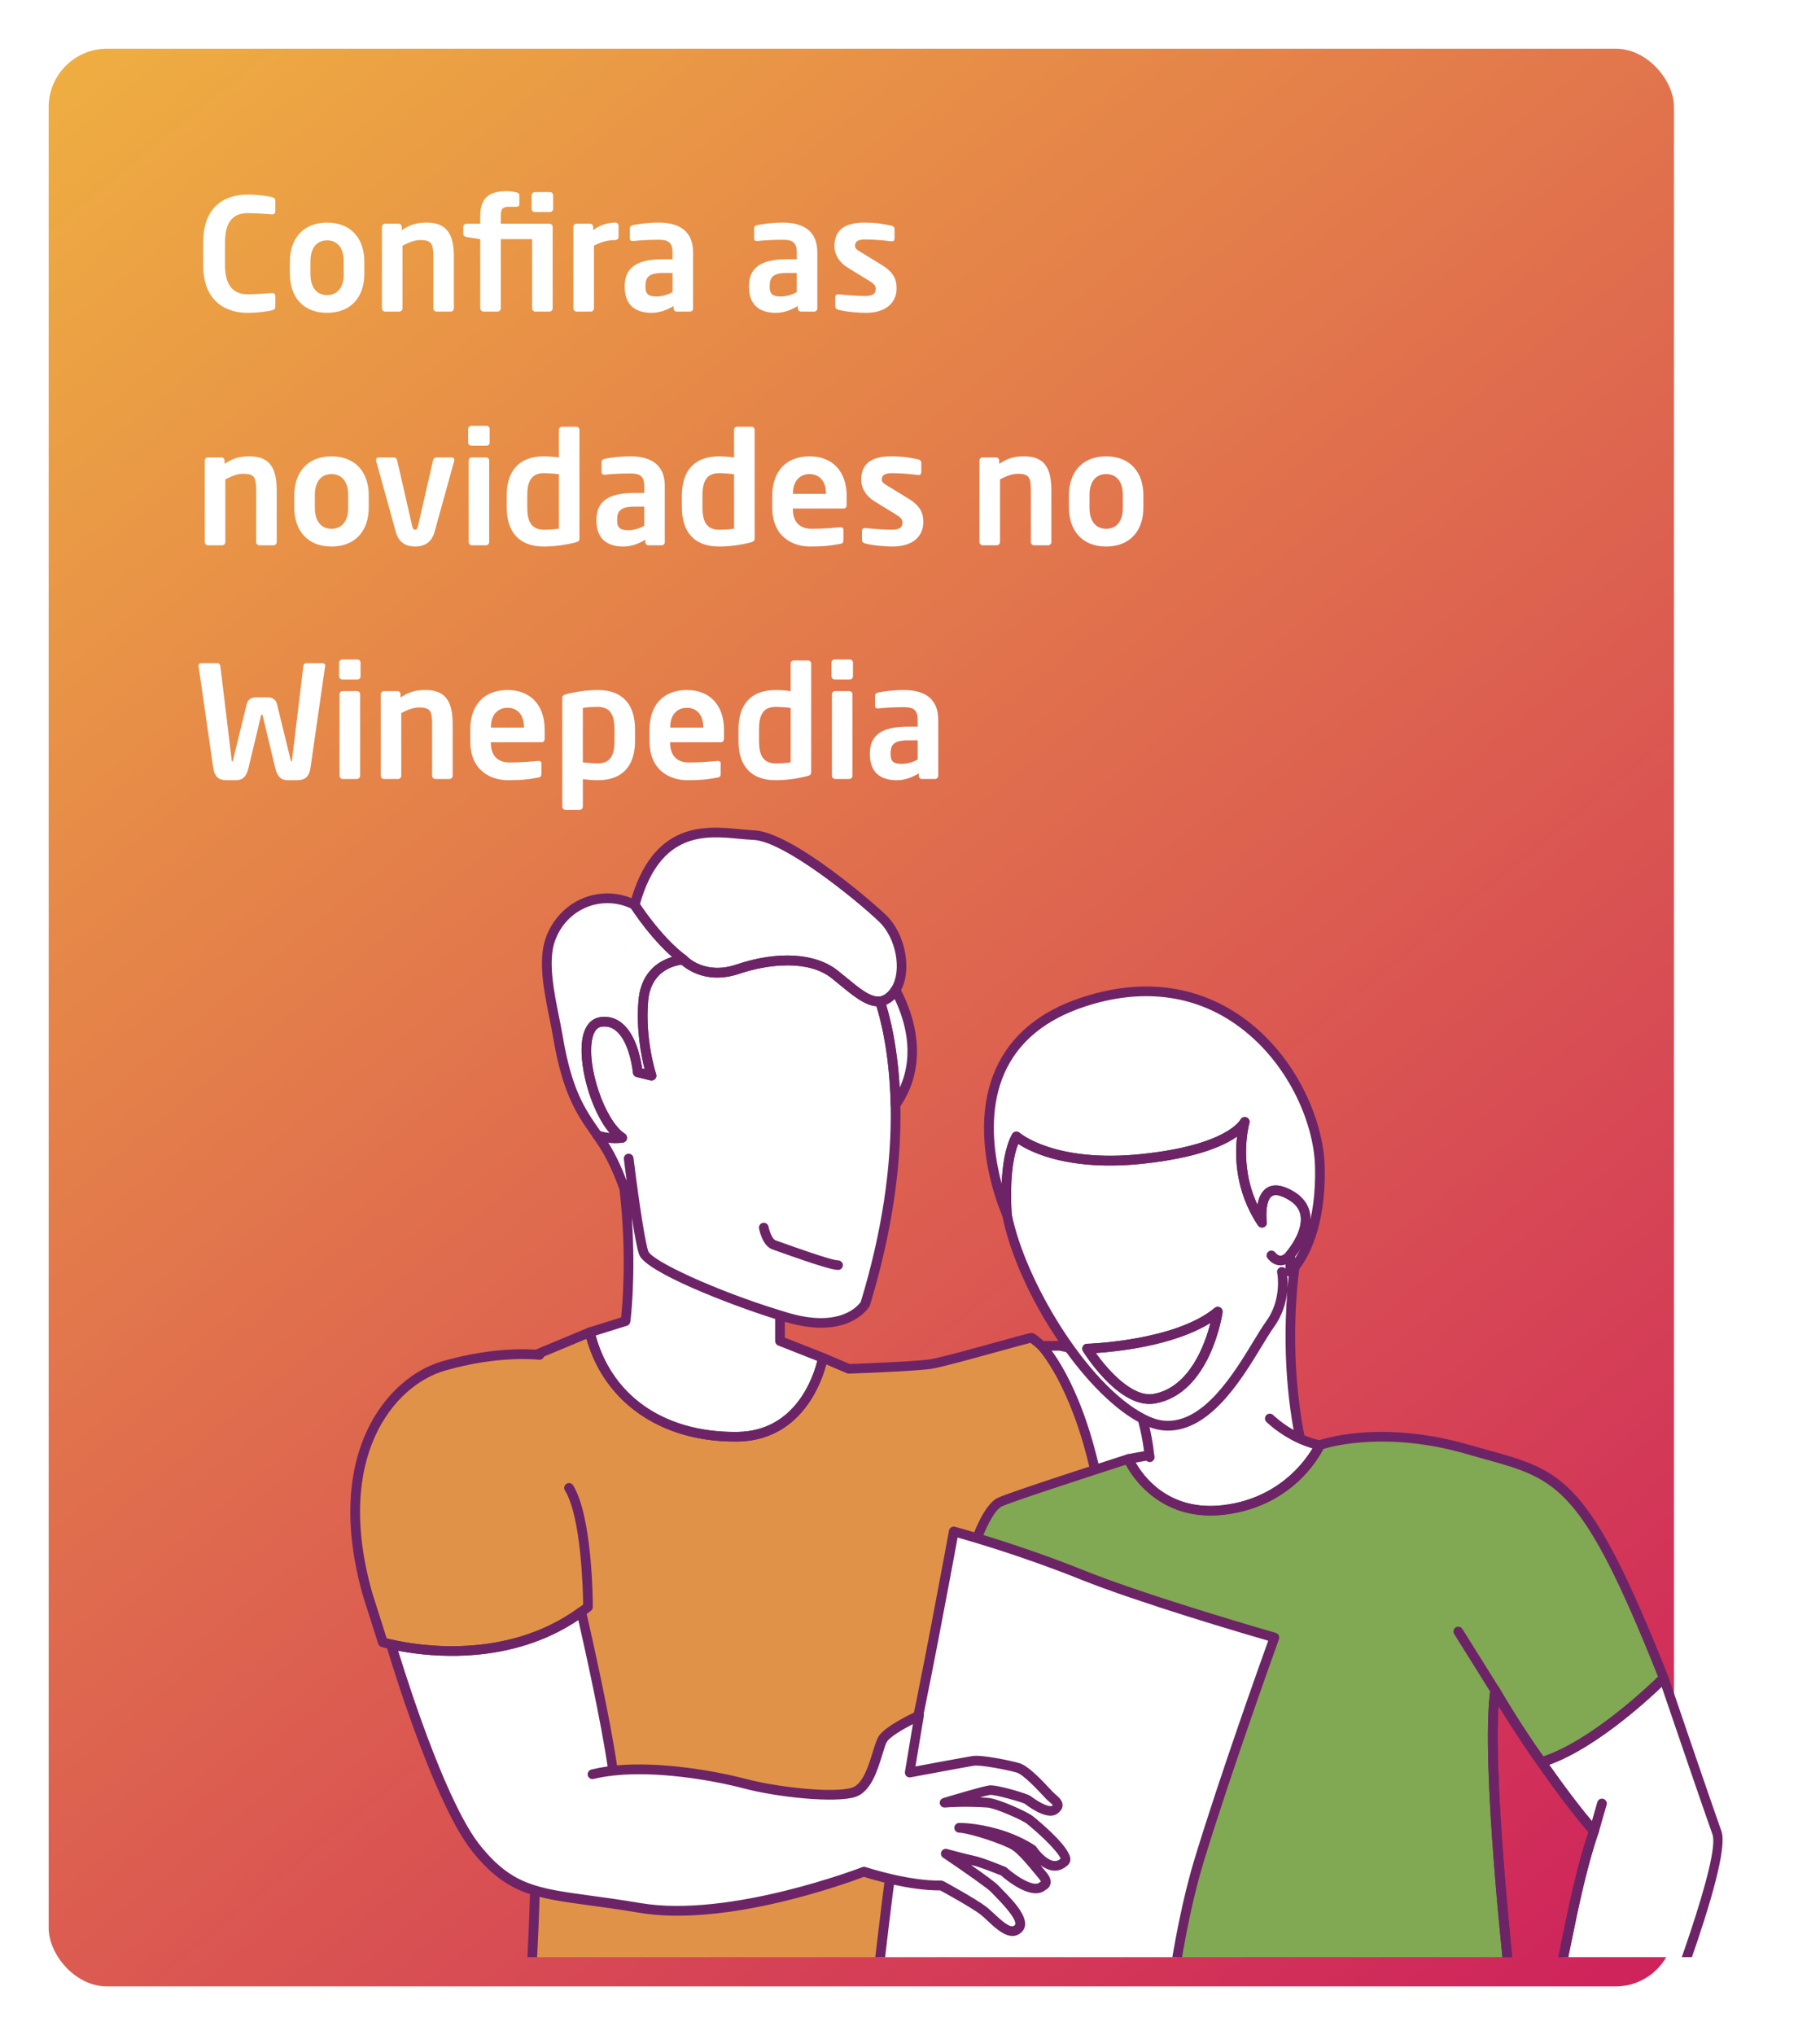 <svg width="187" height="209" viewBox="0 0 187 209" fill="none" xmlns="http://www.w3.org/2000/svg">
<g filter="url(#filter0_d)">
<rect x="8" y="2" width="167" height="199" rx="6" fill="url(#paint0_linear)"/>
</g>
<g clip-path="url(#clip0)">
<path d="M105.963 137.391C105.798 137.358 97.326 139.816 95.704 140.081C94.074 140.345 87.199 140.577 87.199 140.577L84.543 139.451C84.543 139.451 83.179 147.492 75.707 147.558C68.236 147.625 62.288 143.803 60.593 136.828C60.593 136.828 56.506 138.524 55.016 139.153L47.008 156.136L54.976 192.982C54.976 192.982 54.89 199.625 54.089 210.521C54.089 210.521 54.91 211.21 56.658 212.144C57.374 212.528 58.248 212.952 59.275 213.389C61.454 214.316 64.362 215.303 68.057 216.058C70.72 216.608 73.787 217.038 77.29 217.244C77.39 217.25 77.483 217.257 77.575 217.257C79.238 217.356 80.741 217.416 82.099 217.456C93.829 217.793 94.823 216.177 94.823 216.177L94.379 208.117L112.269 151.168L112.521 151.095C111.547 144.584 108.871 140.412 107.003 138.206C106.99 138.186 106.129 137.425 105.963 137.391Z" fill="#E09348"/>
<path d="M108.917 138.219H107.023L107.016 138.213C108.884 140.418 111.56 144.584 112.534 151.102L119.813 149.049C119.813 149.049 116.799 139.617 108.917 138.219Z" fill="white"/>
<path d="M63.924 116.852C60.91 114.905 58.566 105.294 61.798 104.937C65.03 104.586 65.52 110.116 65.52 110.116L66.938 110.467C66.938 110.467 65.739 106.877 66.097 102.764C66.448 98.644 70.216 98.558 70.216 98.558L68.931 98.34L70.216 98.558C67.514 96.564 65.209 92.935 65.209 92.935C62.686 102.234 66.269 96.611 66.269 96.611C66.269 96.611 62.679 102.234 65.209 92.935C61.877 91.233 57.824 92.822 56.532 96.525C55.579 99.267 56.837 103.572 57.327 106.486C58.327 112.428 59.851 114.388 61.381 116.587C62.686 117.057 63.924 116.852 63.924 116.852Z" fill="white"/>
<path d="M75.707 147.552C83.179 147.486 84.543 139.445 84.543 139.445L80.138 137.709V135.08C74.138 133.252 66.653 130.033 66.143 128.675C65.613 127.258 64.593 118.978 64.593 118.978C64.593 118.978 65.613 127.258 66.143 128.675C66.653 130.033 74.138 133.252 80.138 135.08V133.192V135.08C80.41 135.159 80.675 135.239 80.933 135.318C87.047 137.087 88.908 133.901 88.908 133.901C91.465 125.509 92.12 118.634 92.014 113.454C91.796 113.766 91.564 114.07 91.299 114.375C91.564 114.07 91.796 113.766 92.014 113.454C91.902 107.897 90.908 104.287 90.418 102.837C89.067 102.989 87.57 101.506 85.768 100.068C83.377 98.161 79.35 98.34 75.807 99.538C72.263 100.737 70.23 98.565 70.23 98.565C70.23 98.565 66.468 98.651 66.11 102.771C65.759 106.89 66.951 110.474 66.951 110.474L65.534 110.123C65.534 110.123 65.044 104.586 61.811 104.943C58.579 105.294 60.924 114.905 63.938 116.859C63.938 116.859 62.699 117.064 61.387 116.6C61.626 116.945 61.864 117.289 62.096 117.66C62.984 119.051 63.679 120.74 64.156 122.065C64.05 121.138 63.918 120.184 63.759 119.21C63.918 120.184 64.05 121.138 64.156 122.065C64.62 123.356 64.865 124.304 64.865 124.304C64.865 124.304 64.613 123.356 64.156 122.065C65.07 129.88 64.288 135.683 64.288 135.683L60.599 136.835C62.288 143.803 68.23 147.618 75.707 147.552ZM79.516 127.834C80.271 128.099 85.364 129.96 86.113 129.914C85.358 129.96 80.264 128.099 79.516 127.834C78.761 127.569 78.476 126.065 78.476 126.065C78.476 126.065 78.761 127.569 79.516 127.834Z" fill="white"/>
<path d="M70.216 98.565C70.216 98.565 72.257 100.737 75.793 99.538C79.337 98.34 83.364 98.167 85.755 100.068C87.557 101.506 89.06 102.989 90.405 102.837C90.246 102.36 90.133 102.108 90.133 102.108C90.133 102.108 90.239 102.36 90.405 102.837C90.849 102.791 91.272 102.565 91.683 102.108C91.802 101.982 91.902 101.837 91.994 101.691C91.782 101.307 91.637 101.088 91.637 101.088C91.637 101.088 91.782 101.307 91.994 101.691C93.26 99.697 92.518 96.088 90.663 94.319C88.669 92.412 80.874 85.907 77.423 85.775C73.965 85.642 67.726 83.649 65.203 92.948C65.209 92.942 67.514 96.571 70.216 98.565Z" fill="white"/>
<path d="M90.411 102.837C90.901 104.287 91.895 107.897 92.008 113.454C95.339 108.685 92.968 103.426 92.008 101.684C91.915 101.83 91.809 101.976 91.696 102.102C91.279 102.565 90.855 102.784 90.411 102.837Z" fill="white"/>
<path d="M70.216 99.061C70.117 99.061 70.011 99.028 69.925 98.962C67.183 96.935 64.891 93.359 64.799 93.206C64.653 92.975 64.719 92.67 64.951 92.518C65.183 92.372 65.487 92.438 65.64 92.67C65.66 92.703 67.925 96.247 70.521 98.161C70.74 98.326 70.786 98.638 70.627 98.856C70.515 98.989 70.369 99.061 70.216 99.061Z" fill="#6D2467"/>
<path d="M63.236 117.395C62.712 117.395 61.97 117.329 61.215 117.064C61.116 117.031 61.03 116.965 60.97 116.879L60.752 116.561C59.301 114.488 57.804 112.342 56.837 106.573C56.738 105.976 56.605 105.321 56.466 104.632C55.897 101.837 55.261 98.671 56.062 96.359C56.725 94.458 58.142 92.955 59.95 92.226C61.719 91.517 63.719 91.61 65.441 92.491C65.686 92.617 65.779 92.915 65.66 93.16C65.534 93.405 65.236 93.504 64.991 93.379C63.527 92.63 61.825 92.551 60.321 93.153C58.758 93.783 57.579 95.034 57.003 96.69C56.288 98.737 56.93 101.896 57.44 104.433C57.579 105.135 57.718 105.798 57.818 106.407C58.745 111.951 60.116 113.911 61.566 115.991L61.692 116.177C62.03 116.282 62.361 116.342 62.659 116.375C60.606 113.984 59.295 108.95 59.904 106.38C60.268 104.837 61.215 104.506 61.752 104.446C62.566 104.354 63.295 104.572 63.918 105.089C65.375 106.281 65.845 108.791 65.978 109.725L66.229 109.785C65.891 108.46 65.348 105.751 65.607 102.724C65.998 98.214 70.164 98.061 70.21 98.061C70.495 98.081 70.713 98.273 70.72 98.545C70.727 98.817 70.508 99.048 70.237 99.055C70.104 99.061 66.912 99.194 66.6 102.81C66.262 106.771 67.408 110.282 67.421 110.315C67.481 110.487 67.435 110.679 67.316 110.812C67.19 110.944 67.004 110.997 66.832 110.957L65.415 110.606C65.209 110.553 65.057 110.381 65.037 110.169C65.037 110.136 64.746 107.043 63.295 105.857C62.878 105.513 62.414 105.374 61.864 105.433C61.686 105.453 61.136 105.513 60.878 106.606C60.215 109.407 62.143 115.097 64.209 116.435C64.381 116.547 64.468 116.753 64.428 116.951C64.388 117.15 64.222 117.309 64.024 117.342C63.977 117.349 63.686 117.395 63.236 117.395Z" fill="#6D2467"/>
<path d="M75.515 148.049C67.673 148.049 61.778 143.803 60.109 136.941C60.05 136.689 60.195 136.424 60.44 136.352L63.818 135.298C63.957 134 64.421 128.788 63.653 122.171C63.222 120.979 62.54 119.296 61.666 117.919C61.434 117.554 61.202 117.216 60.97 116.879C60.844 116.7 60.851 116.468 60.983 116.296C61.116 116.124 61.341 116.057 61.547 116.13C61.937 116.269 62.321 116.342 62.659 116.375C60.606 113.984 59.294 108.95 59.904 106.38C60.268 104.837 61.215 104.506 61.752 104.446C62.566 104.354 63.295 104.572 63.918 105.089C65.375 106.281 65.845 108.791 65.978 109.725L66.229 109.785C65.891 108.46 65.348 105.751 65.607 102.724C65.997 98.214 70.164 98.061 70.21 98.061C70.349 98.061 70.488 98.114 70.581 98.22C70.654 98.3 72.469 100.135 75.641 99.061C79.893 97.624 83.788 97.856 86.073 99.677C86.371 99.916 86.663 100.154 86.947 100.386C88.285 101.486 89.431 102.44 90.365 102.34C90.597 102.314 90.816 102.453 90.888 102.678C91.339 104.009 92.392 107.725 92.511 113.441C92.644 119.859 91.59 126.794 89.385 134.047C89.372 134.086 89.358 134.119 89.338 134.153C89.252 134.298 87.212 137.656 80.801 135.795C80.748 135.782 80.695 135.762 80.642 135.749V137.372L84.735 138.988C84.954 139.074 85.08 139.299 85.04 139.531C85.027 139.617 83.516 147.976 75.721 148.049C75.648 148.049 75.582 148.049 75.515 148.049ZM61.195 137.16C62.904 143.379 68.216 147.062 75.509 147.062C75.575 147.062 75.635 147.062 75.701 147.062C81.755 147.009 83.576 141.319 83.967 139.763L79.953 138.18C79.761 138.107 79.642 137.921 79.642 137.716V135.451C75.032 134.013 66.349 130.655 65.673 128.854C65.461 128.291 65.183 126.741 64.918 125.039C65.348 131.271 64.779 135.689 64.766 135.742C64.739 135.934 64.606 136.093 64.421 136.153L61.195 137.16ZM80.278 134.61C80.543 134.689 80.808 134.769 81.066 134.848C86.365 136.385 88.193 134.06 88.444 133.696C90.61 126.569 91.637 119.76 91.511 113.468C91.405 108.321 90.531 104.864 90.054 103.34C88.862 103.254 87.669 102.274 86.311 101.161C86.033 100.929 85.749 100.698 85.451 100.459C83.073 98.565 78.986 98.989 75.953 100.009C72.72 101.102 70.641 99.605 70.031 99.075C69.316 99.154 66.859 99.671 66.587 102.81C66.249 106.771 67.395 110.282 67.408 110.315C67.468 110.487 67.421 110.679 67.302 110.812C67.176 110.944 66.991 110.997 66.819 110.957L65.401 110.606C65.196 110.553 65.044 110.381 65.024 110.169C65.024 110.136 64.732 107.043 63.282 105.857C62.864 105.513 62.401 105.374 61.851 105.433C61.672 105.453 61.123 105.513 60.864 106.606C60.202 109.407 62.129 115.097 64.196 116.435C64.368 116.547 64.454 116.753 64.414 116.951C64.375 117.15 64.209 117.309 64.01 117.342C63.971 117.349 63.335 117.448 62.494 117.349C62.5 117.362 62.507 117.369 62.514 117.382C63.302 118.621 63.944 120.084 64.388 121.257C64.222 120.045 64.116 119.144 64.103 119.038C64.103 119.018 64.097 118.998 64.097 118.978C64.097 118.733 64.282 118.515 64.534 118.488C64.812 118.455 65.057 118.647 65.09 118.919C65.368 121.204 66.196 127.383 66.613 128.503C66.965 129.47 73.475 132.536 80.278 134.61ZM86.086 130.417C85.656 130.417 84.477 130.145 79.695 128.43L79.35 128.304H79.344C78.43 127.973 78.085 126.608 77.999 126.218C77.993 126.198 77.993 126.178 77.986 126.165C77.979 126.132 77.979 126.105 77.979 126.072C77.979 125.84 78.145 125.628 78.383 125.588C78.648 125.535 78.913 125.714 78.966 125.979C79.066 126.496 79.37 127.264 79.681 127.377L80.032 127.503C84.762 129.198 85.874 129.457 86.086 129.43C86.345 129.437 86.59 129.635 86.603 129.907C86.603 129.914 86.603 129.92 86.603 129.927C86.603 130.185 86.404 130.404 86.146 130.424C86.126 130.41 86.106 130.417 86.086 130.417Z" fill="#6D2467"/>
<path d="M90.213 103.347C88.961 103.347 87.729 102.327 86.305 101.161C86.027 100.929 85.742 100.698 85.444 100.459C83.066 98.565 78.98 98.989 75.946 100.009C72.356 101.221 70.19 99.247 69.879 98.942C67.15 96.915 64.878 93.359 64.779 93.206C64.706 93.087 64.68 92.942 64.719 92.809C67.044 84.285 72.462 84.808 76.045 85.159C76.549 85.205 77.026 85.252 77.456 85.272C81.311 85.417 89.557 92.557 91.021 93.955C93.094 95.935 93.776 99.823 92.432 101.956C92.286 102.188 91.981 102.254 91.743 102.108C91.511 101.963 91.445 101.651 91.591 101.419C92.697 99.677 92.074 96.333 90.332 94.67C87.795 92.246 80.47 86.378 77.416 86.258C76.973 86.239 76.476 86.192 75.953 86.146C72.542 85.815 67.879 85.364 65.752 92.855C66.249 93.604 68.256 96.498 70.515 98.161C70.541 98.181 70.561 98.201 70.581 98.22C70.654 98.3 72.469 100.135 75.641 99.061C79.894 97.624 83.788 97.856 86.073 99.677C86.371 99.916 86.663 100.154 86.948 100.386C88.285 101.486 89.431 102.439 90.365 102.34C90.63 102.314 90.882 102.506 90.915 102.777C90.948 103.049 90.749 103.294 90.478 103.327C90.385 103.34 90.299 103.347 90.213 103.347Z" fill="#6D2467"/>
<path d="M90.412 103.334C90.16 103.334 89.948 103.148 89.921 102.89C89.888 102.618 90.087 102.373 90.359 102.34C90.696 102.3 91.014 102.115 91.326 101.771C91.412 101.671 91.498 101.559 91.591 101.419C91.736 101.188 92.047 101.121 92.279 101.267C92.511 101.413 92.577 101.724 92.432 101.956C92.312 102.141 92.193 102.3 92.067 102.439C91.591 102.963 91.054 103.267 90.471 103.327C90.445 103.334 90.431 103.334 90.412 103.334Z" fill="#6D2467"/>
<path d="M92.008 113.951C91.961 113.951 91.908 113.944 91.862 113.931C91.657 113.872 91.511 113.679 91.511 113.468C91.398 107.891 90.372 104.287 89.941 102.996C89.895 102.857 89.915 102.698 89.994 102.572C90.074 102.446 90.206 102.36 90.359 102.347C90.696 102.307 91.014 102.122 91.326 101.777C91.412 101.678 91.498 101.565 91.591 101.426C91.683 101.28 91.842 101.174 92.028 101.194C92.2 101.201 92.359 101.294 92.445 101.453C93.332 103.055 95.962 108.679 92.418 113.746C92.319 113.872 92.167 113.951 92.008 113.951ZM91.041 103.181C91.484 104.632 92.2 107.533 92.438 111.712C94.074 108.142 92.862 104.539 91.915 102.592C91.644 102.857 91.352 103.055 91.041 103.181Z" fill="#6D2467"/>
<path d="M85.192 218.005C84.252 218.005 83.225 217.992 82.099 217.959C80.688 217.919 79.158 217.853 77.562 217.76L77.277 217.747C74.019 217.555 70.892 217.151 67.971 216.548C64.726 215.879 61.739 214.972 59.096 213.846C58.142 213.442 57.248 213.018 56.44 212.581C54.665 211.627 53.817 210.932 53.784 210.898C53.658 210.799 53.592 210.64 53.605 210.481C54.353 200.248 54.479 193.697 54.486 193.028L46.525 156.242C46.465 155.977 46.637 155.712 46.909 155.652C47.174 155.593 47.439 155.765 47.498 156.03L55.473 192.876C55.48 192.916 55.486 192.949 55.486 192.989C55.486 193.055 55.387 199.658 54.618 210.289C54.95 210.534 55.705 211.064 56.91 211.707C57.692 212.124 58.559 212.541 59.487 212.932C62.07 214.031 64.997 214.919 68.177 215.575C71.045 216.164 74.131 216.562 77.337 216.754L77.622 216.767C79.211 216.86 80.728 216.926 82.132 216.966C91.445 217.23 93.823 216.27 94.333 215.959L93.902 208.15C93.902 208.09 93.909 208.031 93.922 207.971L111.812 151.022C111.865 150.864 111.991 150.738 112.15 150.691L119.164 148.711C118.429 146.803 115.329 139.882 108.878 138.716H107.03C106.911 138.716 106.791 138.67 106.699 138.59C106.414 138.339 106.063 138.047 105.877 137.908C105.44 138.014 104.168 138.365 102.937 138.703C100.201 139.458 96.79 140.398 95.783 140.564C94.141 140.829 87.497 141.061 87.219 141.067C87.146 141.074 87.073 141.054 87.007 141.028L84.894 140.127C84.378 142.061 82.271 147.982 75.714 148.042C68.004 148.135 62.123 144.088 60.262 137.497C59.109 137.974 56.374 139.114 55.215 139.604C54.963 139.71 54.672 139.59 54.566 139.339C54.459 139.087 54.579 138.796 54.83 138.69C56.327 138.06 60.414 136.365 60.414 136.365C60.547 136.312 60.699 136.318 60.831 136.378C60.964 136.444 61.056 136.563 61.09 136.703C62.666 143.194 68.051 147.055 75.522 147.055C75.588 147.055 75.648 147.055 75.714 147.055C82.675 146.995 84.013 139.677 84.066 139.365C84.093 139.213 84.186 139.087 84.318 139.014C84.451 138.941 84.609 138.935 84.749 138.994L87.305 140.081C88.193 140.047 94.167 139.829 95.638 139.59C96.598 139.431 100.115 138.464 102.691 137.749C105.904 136.862 105.91 136.868 106.083 136.901C106.189 136.921 106.361 136.954 107.235 137.723H108.944C108.97 137.723 109.004 137.723 109.03 137.729C117.117 139.16 120.184 148.499 120.31 148.896C120.35 149.022 120.336 149.161 120.277 149.281C120.21 149.4 120.105 149.486 119.972 149.526L112.699 151.579L94.915 208.189L95.353 216.157C95.359 216.257 95.333 216.356 95.28 216.442C95.022 216.833 93.584 218.005 85.192 218.005Z" fill="#6D2467"/>
<path d="M112.534 151.599C112.309 151.599 112.103 151.44 112.05 151.208C110.043 142.174 106.699 138.597 106.665 138.564C106.473 138.365 106.48 138.054 106.679 137.862C106.877 137.67 107.189 137.676 107.381 137.875C107.527 138.027 110.944 141.65 113.017 150.996C113.077 151.261 112.905 151.526 112.64 151.585C112.607 151.592 112.574 151.599 112.534 151.599Z" fill="#6D2467"/>
<path d="M125.774 155.063C133.033 154.175 135.603 148.42 135.603 148.42C134.875 148.267 134.193 148.029 133.583 147.751C133.636 148.002 133.683 148.254 133.742 148.506C133.689 148.254 133.636 148.002 133.583 147.751C131.682 146.89 130.464 145.671 130.464 145.671C130.464 145.671 131.682 146.89 133.583 147.751C131.994 139.875 132.682 132.642 133.014 130.132C132.749 130.463 132.576 130.609 132.576 130.609V128.847C132.576 128.847 136.133 124.774 132.576 122.734C129.02 120.694 129.669 125.569 129.669 125.569C126.304 120.522 127.9 115.203 127.9 115.203C127.9 115.203 126.662 118.038 117.362 119.011C108.063 119.985 104.433 116.706 104.433 116.706C103.016 119.276 103.46 124.674 103.46 124.674C105.056 132.854 112.09 142.942 117.389 145.684C117.21 145.022 117.071 144.604 117.071 144.604C117.071 144.604 117.21 145.022 117.389 145.684C118.164 146.088 118.899 146.333 119.581 146.393C124.893 146.85 128.616 138.584 130.477 136.014C132.338 133.444 131.715 130.609 131.715 130.609C131.715 130.609 132.338 133.444 130.477 136.014C128.616 138.584 124.9 146.856 119.581 146.393C118.906 146.333 118.164 146.088 117.389 145.684C117.621 146.552 117.925 147.85 118.071 149.208C118.078 149.287 118.091 149.353 118.104 149.433L119.316 149.208L118.104 149.433C118.402 151.566 119.316 151.162 119.316 151.162C119.316 151.162 118.409 151.566 118.104 149.433L115.945 149.83C115.945 149.837 118.515 155.95 125.774 155.063ZM118.621 143.637C115.236 144.26 111.693 138.498 111.693 138.498C111.693 138.498 120.866 138.246 125.118 134.702C125.118 134.702 123.966 142.657 118.621 143.637Z" fill="white"/>
<path d="M159.408 207.958C159.236 207.958 159.07 207.865 158.977 207.706C158.388 206.679 157.236 205.361 155.129 204.884C154.937 204.838 154.785 204.686 154.752 204.487L154.732 204.388C154.732 204.374 154.732 204.368 154.725 204.355C154.619 203.394 152.076 180.696 153.136 173.536C153.169 173.324 153.328 173.158 153.533 173.118C153.745 173.079 153.95 173.178 154.056 173.363C154.076 173.397 156.103 176.947 158.785 180.682C158.825 180.735 162.024 185.378 164.157 187.69C164.283 187.822 164.323 188.021 164.256 188.193C163.766 189.571 162.978 192.181 162.004 196.784C160.706 202.931 160.13 206.156 159.898 207.534C159.865 207.739 159.706 207.905 159.494 207.944C159.468 207.958 159.441 207.958 159.408 207.958ZM155.692 204.01C157.328 204.461 158.428 205.368 159.123 206.202C159.434 204.447 160.011 201.414 161.031 196.592C161.786 193.022 162.521 190.187 163.223 188.154C161.064 185.736 158.103 181.451 157.977 181.265C156.262 178.874 154.811 176.556 153.97 175.172C153.427 183.014 155.434 201.652 155.692 204.01Z" fill="#6D2467"/>
<path d="M104.433 116.713C104.433 116.713 108.063 119.992 117.362 119.018C126.662 118.044 127.9 115.21 127.9 115.21C127.9 115.21 126.304 120.522 129.669 125.575C129.669 125.575 129.026 120.707 132.576 122.74C136.133 124.78 132.576 128.854 132.576 128.854V130.622C132.576 130.622 132.749 130.47 133.014 130.145C133.093 129.543 133.153 129.205 133.153 129.205C133.153 129.205 133.093 129.536 133.014 130.145C133.901 129.039 135.802 125.92 135.597 119.641C135.332 111.494 126.741 97.85 111.328 102.903C95.916 107.95 103.446 124.694 103.446 124.694C101.618 115.316 102.559 116.223 102.559 116.223C102.559 116.223 101.618 115.316 103.446 124.694C103.453 124.681 103.016 119.283 104.433 116.713Z" fill="white"/>
<path d="M176.417 188.233C175.251 184.981 170.946 172.337 170.946 172.337C170.946 172.337 164.071 179.265 158.381 180.98C158.381 180.98 161.614 185.67 163.786 188.034C163.243 189.571 162.461 192.214 161.514 196.691C160.229 202.772 159.646 205.997 159.401 207.461C158.812 206.434 157.573 204.931 155.235 204.408L156.037 208.905C155.818 209.216 155.553 209.574 155.235 209.945C154.772 210.488 154.209 211.064 153.546 211.574C153.069 211.945 152.539 212.276 151.963 212.541C148.883 213.959 143.724 219.714 145.817 221.609C145.817 221.609 146.347 222.172 147.578 220.045C148.81 217.919 149.87 216.793 150.036 216.694C150.201 216.595 153.99 214.469 153.99 214.469C153.99 214.469 151.665 216.562 150.771 217.522C149.877 218.482 147.585 221.807 147.585 221.94C147.585 222.072 147.055 222.735 147.585 223.404C147.857 223.748 153.434 221.158 158.752 218.582C163.726 216.171 168.475 213.773 168.475 213.773C168.475 213.773 177.576 191.485 176.417 188.233Z" fill="white"/>
<path d="M150.844 148.863C141.631 146.207 135.61 148.419 135.61 148.419C135.61 148.419 133.04 154.175 125.781 155.063C118.515 155.95 115.952 149.837 115.952 149.837C115.952 149.837 104.082 153.645 102.758 154.268C101.426 154.891 100.281 158.341 100.281 158.341L110.818 211.309C118.237 213.998 125.337 214.979 131.643 215.045C133.033 215.058 134.378 215.032 135.689 214.965C143.763 214.555 150.142 212.766 153.573 211.581C154.235 211.071 154.798 210.494 155.262 209.951C155.573 209.58 155.845 209.223 156.063 208.911L155.262 204.414L155.242 204.315C155.242 204.315 152.586 180.802 153.646 173.628C153.646 173.628 155.672 177.185 158.401 180.987C164.084 179.265 170.966 172.343 170.966 172.343C162.355 150.724 160.051 151.519 150.844 148.863Z" fill="#81A852"/>
<path d="M118.621 143.637C123.966 142.657 125.118 134.702 125.118 134.702C120.866 138.246 111.693 138.498 111.693 138.498C111.693 138.498 115.236 144.26 118.621 143.637Z" fill="white"/>
<path d="M124.377 155.646C117.925 155.646 115.508 150.089 115.488 150.029C115.428 149.89 115.435 149.731 115.508 149.599C115.581 149.466 115.706 149.373 115.852 149.347L117.548 149.036C117.409 147.896 117.164 146.81 116.958 146.028C111.262 142.929 104.506 132.689 102.97 124.774C102.943 124.496 102.526 119.137 103.996 116.468C104.069 116.336 104.202 116.243 104.347 116.216C104.5 116.19 104.652 116.236 104.765 116.336C104.798 116.362 108.394 119.449 117.309 118.515C126.066 117.601 127.437 115.017 127.45 114.991C127.562 114.759 127.841 114.653 128.079 114.746C128.318 114.839 128.45 115.097 128.377 115.342C128.364 115.388 127.198 119.455 129.205 123.734C129.318 123.065 129.583 122.389 130.132 122.018C130.801 121.568 131.709 121.667 132.828 122.303C133.848 122.886 134.444 123.681 134.61 124.668C134.928 126.542 133.51 128.483 133.073 129.026V129.649C133.12 129.655 133.166 129.669 133.212 129.682C133.418 129.768 133.537 129.98 133.51 130.205C133.166 132.848 132.523 139.776 134.02 147.406C134.583 147.645 135.146 147.823 135.703 147.936C135.848 147.969 135.974 148.062 136.047 148.194C136.113 148.327 136.12 148.486 136.06 148.625C135.948 148.87 133.292 154.652 125.834 155.56C125.33 155.619 124.84 155.646 124.377 155.646ZM116.687 150.208C117.501 151.645 120.131 155.255 125.715 154.573C131.305 153.89 134.027 150.155 134.861 148.751C134.371 148.612 133.875 148.433 133.384 148.208C131.424 147.32 130.172 146.081 130.119 146.028C130.02 145.929 129.973 145.803 129.973 145.677C129.973 145.552 130.02 145.426 130.119 145.326C130.311 145.134 130.629 145.134 130.821 145.326C130.828 145.333 131.629 146.121 132.914 146.856C131.894 141.187 132.007 135.967 132.265 132.636C132.153 133.702 131.801 135.034 130.874 136.318C130.536 136.789 130.126 137.464 129.649 138.246C127.463 141.849 124.132 147.3 119.535 146.903C119.091 146.863 118.614 146.75 118.111 146.565C118.283 147.327 118.462 148.234 118.561 149.168C118.568 149.221 118.588 149.353 118.601 149.453L118.621 149.585C118.661 149.857 118.468 150.109 118.204 150.148C118.045 150.175 117.892 150.115 117.78 150.009L116.687 150.208ZM117.614 145.254C118.349 145.638 119.025 145.856 119.621 145.903C123.608 146.24 126.741 141.12 128.801 137.723C129.291 136.921 129.708 136.226 130.073 135.729C131.113 134.298 131.311 132.755 131.311 131.768C131.311 131.139 131.232 130.735 131.225 130.722C131.219 130.689 131.212 130.649 131.212 130.616C131.212 130.384 131.371 130.179 131.603 130.132C131.788 130.092 131.967 130.159 132.086 130.291V128.847C132.086 128.728 132.133 128.609 132.205 128.523C132.225 128.503 133.921 126.529 133.63 124.833C133.517 124.151 133.086 123.608 132.331 123.171C131.808 122.873 131.099 122.568 130.682 122.846C130.099 123.237 130.053 124.688 130.159 125.509C130.192 125.741 130.059 125.959 129.841 126.039C129.622 126.118 129.384 126.039 129.251 125.847C126.913 122.343 126.867 118.746 127.105 116.72C125.748 117.687 122.979 118.925 117.409 119.515C109.845 120.303 105.944 118.349 104.619 117.475C103.586 120.038 103.943 124.595 103.95 124.648C105.275 131.43 111.673 142.174 117.614 145.254ZM132.305 131.788C132.305 131.94 132.298 132.099 132.292 132.272C132.331 131.841 132.371 131.444 132.404 131.086C132.391 131.079 132.384 131.079 132.371 131.073C132.331 131.053 132.292 131.033 132.258 131.006C132.292 131.212 132.305 131.477 132.305 131.788ZM118.104 144.181C114.647 144.181 111.414 138.994 111.269 138.763C111.176 138.61 111.169 138.425 111.256 138.266C111.342 138.107 111.501 138.007 111.679 138.007C111.772 138.007 120.734 137.716 124.8 134.325C124.959 134.192 125.185 134.172 125.363 134.272C125.542 134.371 125.642 134.57 125.615 134.775C125.569 135.113 124.343 143.088 118.714 144.128C118.508 144.161 118.303 144.181 118.104 144.181ZM112.593 138.955C113.839 140.71 116.369 143.545 118.535 143.154C122.237 142.472 123.814 138.054 124.37 135.861C120.621 138.206 114.806 138.809 112.593 138.955Z" fill="#6D2467"/>
<path d="M159.408 207.958C159.236 207.958 159.07 207.865 158.977 207.706C158.388 206.679 157.236 205.361 155.129 204.884C154.937 204.838 154.785 204.686 154.752 204.487L154.732 204.388C154.732 204.374 154.732 204.368 154.725 204.355C154.619 203.394 152.076 180.696 153.136 173.536C153.169 173.324 153.328 173.158 153.533 173.118C153.745 173.079 153.95 173.178 154.056 173.363C154.076 173.397 156.103 176.947 158.785 180.682C158.825 180.735 162.024 185.378 164.157 187.69C164.283 187.822 164.323 188.021 164.256 188.193C163.766 189.571 162.978 192.181 162.004 196.784C160.706 202.931 160.13 206.156 159.898 207.534C159.865 207.739 159.706 207.905 159.494 207.944C159.468 207.958 159.441 207.958 159.408 207.958ZM155.692 204.01C157.328 204.461 158.428 205.368 159.123 206.202C159.434 204.447 160.011 201.414 161.031 196.592C161.786 193.022 162.521 190.187 163.223 188.154C161.064 185.736 158.103 181.451 157.977 181.265C156.262 178.874 154.811 176.556 153.97 175.172C153.427 183.014 155.434 201.652 155.692 204.01Z" fill="#6D2467"/>
<path d="M132.583 131.112C132.51 131.112 132.444 131.099 132.378 131.066C132.199 130.987 132.086 130.808 132.086 130.616V128.847C132.086 128.728 132.133 128.609 132.206 128.523C132.225 128.503 133.921 126.529 133.63 124.833C133.517 124.151 133.087 123.608 132.331 123.171C131.808 122.873 131.099 122.568 130.682 122.846C130.099 123.237 130.053 124.688 130.159 125.509C130.192 125.741 130.06 125.959 129.841 126.039C129.622 126.118 129.384 126.039 129.252 125.847C126.913 122.343 126.867 118.746 127.106 116.72C125.748 117.687 122.979 118.925 117.409 119.515C109.845 120.303 105.944 118.349 104.619 117.475C103.586 120.038 103.943 124.595 103.95 124.648C103.97 124.919 103.771 125.158 103.493 125.184C103.215 125.204 102.976 125.006 102.956 124.727C102.937 124.502 102.519 119.144 103.99 116.475C104.063 116.342 104.195 116.249 104.341 116.223C104.493 116.196 104.645 116.243 104.758 116.342C104.791 116.369 108.388 119.455 117.303 118.521C126.059 117.607 127.43 115.024 127.443 114.998C127.556 114.766 127.834 114.66 128.073 114.753C128.311 114.845 128.443 115.104 128.371 115.349C128.357 115.395 127.192 119.462 129.199 123.741C129.311 123.072 129.576 122.396 130.126 122.025C130.795 121.575 131.702 121.674 132.822 122.31C133.842 122.893 134.438 123.688 134.603 124.674C134.921 126.549 133.504 128.49 133.067 129.033V129.655C133.153 129.669 133.245 129.702 133.318 129.761C133.53 129.933 133.563 130.245 133.398 130.457C133.113 130.808 132.921 130.98 132.901 131C132.815 131.073 132.702 131.112 132.583 131.112Z" fill="#6D2467"/>
<path d="M133.02 130.636C132.908 130.636 132.802 130.602 132.709 130.523C132.497 130.351 132.464 130.039 132.629 129.827C133.444 128.814 135.305 125.8 135.107 119.654C134.968 115.335 132.358 108.97 126.96 105.188C122.575 102.115 117.223 101.486 111.487 103.367C107.407 104.705 104.625 107.003 103.208 110.209C100.406 116.541 103.87 124.403 103.904 124.482C104.016 124.734 103.904 125.025 103.652 125.138C103.4 125.251 103.109 125.138 102.996 124.886C102.844 124.549 99.32 116.554 102.294 109.811C103.831 106.341 106.818 103.85 111.176 102.426C118.82 99.923 124.284 102.108 127.529 104.374C133.206 108.348 135.948 115.064 136.1 119.621C136.312 126.105 134.285 129.351 133.404 130.45C133.312 130.569 133.166 130.636 133.02 130.636Z" fill="#6D2467"/>
<path d="M147.625 223.927C147.367 223.927 147.287 223.827 147.194 223.715C146.585 222.953 146.943 222.178 147.075 221.887L147.108 221.821L147.115 221.827C147.42 221.012 150.042 217.582 150.407 217.191C150.486 217.105 150.579 217.005 150.678 216.906C150.46 217.032 150.321 217.111 150.294 217.125C150.188 217.211 149.208 218.224 148.009 220.304C147.314 221.509 146.711 222.105 146.121 222.172C145.803 222.205 145.572 222.079 145.452 221.953C145.115 221.648 144.704 221.026 144.87 219.966C145.3 217.171 149.34 213.203 151.751 212.097C152.255 211.866 152.758 211.554 153.242 211.183C153.798 210.753 154.348 210.23 154.858 209.627C155.09 209.355 155.308 209.07 155.513 208.792L154.745 204.494C154.719 204.328 154.772 204.162 154.891 204.05C155.01 203.937 155.182 203.891 155.341 203.924C157.163 204.335 158.368 205.315 159.117 206.196C159.428 204.441 160.004 201.407 161.024 196.585C161.779 193.015 162.514 190.18 163.217 188.147C161.057 185.729 158.097 181.444 157.971 181.259C157.878 181.126 157.858 180.96 157.911 180.815C157.964 180.669 158.083 180.55 158.236 180.503C163.733 178.841 170.522 172.052 170.588 171.986C170.708 171.867 170.886 171.814 171.052 171.853C171.218 171.893 171.357 172.012 171.41 172.178C171.456 172.304 175.728 184.855 176.874 188.067C178.066 191.406 169.866 211.667 168.926 213.965C168.88 214.078 168.8 214.164 168.687 214.223C168.641 214.25 163.879 216.654 158.958 219.039C150.645 223.066 148.38 223.927 147.625 223.927ZM148.062 222.092C148.042 222.165 148.009 222.231 147.983 222.304C147.883 222.523 147.81 222.715 147.87 222.913C148.493 222.761 150.718 221.933 158.54 218.138C162.938 216.005 167.204 213.859 168.091 213.415C171.714 204.52 176.755 190.644 175.953 188.399C174.967 185.637 171.675 176 170.734 173.238C169.032 174.86 163.866 179.55 159.176 181.239C160.09 182.537 162.468 185.855 164.157 187.697C164.283 187.829 164.323 188.028 164.256 188.2C163.766 189.578 162.978 192.187 162.004 196.791C160.706 202.937 160.13 206.163 159.898 207.54C159.865 207.746 159.706 207.911 159.494 207.951C159.289 207.991 159.083 207.891 158.978 207.713C158.461 206.812 157.514 205.692 155.871 205.103L156.533 208.819C156.56 208.951 156.527 209.084 156.454 209.19C156.202 209.554 155.924 209.918 155.626 210.269C155.07 210.925 154.474 211.501 153.858 211.971C153.314 212.389 152.751 212.733 152.175 212.998C149.824 214.078 146.201 217.866 145.856 220.118C145.79 220.575 145.856 220.913 146.068 221.165C146.201 221.092 146.565 220.82 147.148 219.807C148.353 217.721 149.473 216.456 149.778 216.277C149.943 216.177 153.354 214.263 153.745 214.045C153.964 213.919 154.242 213.985 154.394 214.19C154.54 214.396 154.513 214.68 154.321 214.846C154.295 214.866 152.003 216.932 151.129 217.873C150.341 218.721 148.32 221.622 148.062 222.092ZM146.135 221.218C146.141 221.224 146.148 221.231 146.161 221.238C146.148 221.238 146.141 221.224 146.135 221.218Z" fill="#6D2467"/>
<path d="M132.318 215.542C132.086 215.542 131.855 215.542 131.623 215.535C124.383 215.462 117.323 214.19 110.633 211.773C110.467 211.713 110.348 211.574 110.315 211.402L99.777 158.434C99.757 158.348 99.764 158.262 99.79 158.183C99.916 157.812 101.056 154.506 102.533 153.818C103.87 153.188 115.303 149.526 115.786 149.367C116.031 149.287 116.296 149.413 116.395 149.645C116.495 149.877 118.919 155.401 125.708 154.573C132.59 153.732 135.12 148.274 135.146 148.221C135.199 148.102 135.305 148.002 135.431 147.956C135.683 147.863 141.71 145.717 150.976 148.386C151.612 148.572 152.222 148.737 152.791 148.896C160.667 151.076 163.316 151.811 171.403 172.151C171.476 172.337 171.43 172.542 171.291 172.688C171.006 172.973 164.256 179.722 158.521 181.457C158.322 181.517 158.097 181.444 157.971 181.272C156.255 178.874 154.798 176.556 153.957 175.172C153.381 183.511 155.679 204.037 155.706 204.255L155.719 204.321L156.52 208.825C156.547 208.958 156.514 209.09 156.441 209.196C156.189 209.561 155.911 209.925 155.613 210.276C155.056 210.932 154.46 211.508 153.844 211.978C153.805 212.011 153.752 212.038 153.705 212.051C150.539 213.144 143.989 215.038 135.69 215.462C134.583 215.508 133.451 215.542 132.318 215.542ZM111.242 210.932C117.747 213.256 124.602 214.469 131.636 214.541C132.974 214.555 134.318 214.528 135.65 214.462C143.757 214.051 150.168 212.21 153.315 211.13C153.851 210.713 154.374 210.203 154.864 209.62C155.096 209.349 155.315 209.064 155.52 208.786L154.732 204.388C154.619 203.394 152.076 180.696 153.136 173.536C153.169 173.324 153.328 173.158 153.533 173.118C153.745 173.079 153.95 173.178 154.056 173.363C154.076 173.397 155.997 176.761 158.574 180.384C163.429 178.748 169.145 173.377 170.357 172.198C162.548 152.619 160.004 151.91 152.526 149.844C151.95 149.685 151.341 149.512 150.698 149.327C142.651 147.002 137.027 148.486 135.954 148.81C135.405 149.883 132.59 154.718 125.827 155.54C121.886 156.023 119.283 154.493 117.793 153.135C116.654 152.096 115.985 151.003 115.68 150.426C111.481 151.778 103.943 154.235 102.95 154.699C102.148 155.069 101.214 157.09 100.771 158.355L111.242 210.932Z" fill="#6D2467"/>
<path d="M153.632 174.112C153.467 174.112 153.308 174.032 153.208 173.88L149.413 167.813C149.268 167.581 149.34 167.276 149.572 167.131C149.804 166.985 150.109 167.058 150.254 167.29L154.05 173.357C154.195 173.589 154.123 173.893 153.891 174.039C153.811 174.092 153.718 174.112 153.632 174.112Z" fill="#6D2467"/>
<path d="M164.27 188.167L163.316 187.895C163.495 187.259 164.091 185.166 164.124 185.06C164.21 184.802 164.488 184.656 164.753 184.743C165.011 184.829 165.157 185.107 165.071 185.372C165.018 185.524 164.27 188.167 164.27 188.167Z" fill="#6D2467"/>
<path d="M118.104 144.18C114.647 144.18 111.414 138.994 111.269 138.763C111.176 138.61 111.169 138.425 111.256 138.266C111.342 138.107 111.501 138.007 111.679 138.007C111.772 138.007 120.734 137.716 124.8 134.325C124.959 134.192 125.185 134.172 125.363 134.272C125.542 134.371 125.642 134.576 125.615 134.775C125.569 135.113 124.343 143.088 118.714 144.128C118.508 144.161 118.303 144.18 118.104 144.18ZM112.593 138.955C113.839 140.71 116.369 143.545 118.535 143.154C122.237 142.472 123.814 138.054 124.37 135.861C120.621 138.206 114.806 138.809 112.593 138.955Z" fill="#6D2467"/>
<path d="M131.543 129.947C131.205 129.947 130.715 129.821 130.245 129.238C130.073 129.026 130.106 128.715 130.318 128.543C130.53 128.37 130.841 128.403 131.02 128.615C131.205 128.847 131.411 128.96 131.556 128.96C131.828 128.953 132.113 128.662 132.192 128.556C132.358 128.337 132.669 128.291 132.888 128.456C133.106 128.622 133.153 128.927 132.994 129.145C132.934 129.225 132.391 129.933 131.583 129.953C131.563 129.947 131.556 129.947 131.543 129.947Z" fill="#6D2467"/>
<path d="M98.002 157.275C98.002 157.275 104.155 158.911 111.11 161.706C118.065 164.495 130.947 168.171 130.947 168.171C130.947 168.171 126.165 181.365 123.244 190.935C120.323 200.5 119.436 213.164 119.436 213.164C119.436 213.164 98.267 210.687 89.855 206.255C89.855 206.255 91.955 186.617 93.313 181.013C94.724 175.138 98.002 157.275 98.002 157.275Z" fill="white"/>
<path d="M119.436 213.66C119.416 213.66 119.396 213.66 119.376 213.66C118.508 213.561 98.015 211.117 89.617 206.699C89.438 206.606 89.332 206.408 89.352 206.209C89.438 205.408 91.471 186.471 92.816 180.901C94.213 175.105 97.472 157.368 97.505 157.189C97.532 157.05 97.611 156.931 97.731 156.858C97.85 156.785 97.989 156.758 98.121 156.798C98.181 156.811 104.387 158.474 111.289 161.242C118.137 163.991 130.954 167.654 131.08 167.694C131.212 167.733 131.325 167.82 131.384 167.945C131.444 168.071 131.457 168.21 131.411 168.343C131.364 168.475 126.602 181.636 123.714 191.081C120.84 200.48 119.932 213.078 119.926 213.203C119.919 213.336 119.853 213.462 119.747 213.548C119.661 213.621 119.548 213.66 119.436 213.66ZM90.385 205.971C98.068 209.832 115.746 212.203 118.985 212.607C119.191 210.11 120.204 199.201 122.774 190.79C125.344 182.371 129.404 171.005 130.305 168.502C127.834 167.786 117.038 164.62 110.925 162.17C105.228 159.885 100.016 158.361 98.393 157.904C97.837 160.925 95.061 175.887 93.79 181.133C92.558 186.233 90.67 203.341 90.385 205.971Z" fill="#6D2467"/>
<path d="M105.804 186.902C105.288 186.484 102.393 185.193 101.466 185.133C98.896 184.954 97.035 185.133 97.035 185.133C97.035 185.133 101.022 183.921 101.685 183.848C102.347 183.775 105.361 184.69 105.54 184.822C105.718 184.954 107.619 186.418 108.374 185.842C109.129 185.266 108.288 184.882 107.752 184.319C107.222 183.756 105.493 181.808 104.566 181.543C103.639 181.278 100.804 180.702 99.963 180.835C99.121 180.967 93.452 182.034 93.452 182.034L94.425 176.185C94.425 176.185 91.326 177.602 90.703 178.576C90.08 179.55 89.643 183.444 87.689 184.067C85.742 184.69 79.894 184.067 76.529 183.179C73.615 182.411 67.713 181.318 62.964 181.841C63.004 182.126 63.037 182.398 63.063 182.65C63.037 182.398 62.997 182.126 62.964 181.841C62.229 181.921 61.52 182.04 60.851 182.206C61.514 182.04 62.229 181.921 62.964 181.841C62.322 177.073 60.401 168.508 59.718 165.541C52.155 171.039 42.941 169.509 40.16 168.866C41.285 172.575 45.359 185.458 48.982 189.909C53.234 195.135 56.334 194.34 65.719 195.93C75.105 197.526 88.749 192.207 88.749 192.207C88.749 192.207 93.266 193.711 96.717 193.625C96.717 193.625 100.082 195.459 101.055 196.228C102.029 196.989 103.625 199.029 104.599 198.056C105.573 197.082 102.652 194.512 102.208 193.982C101.764 193.452 97.161 190.353 97.161 190.353C97.161 190.353 99.254 190.922 100.042 191.081C100.83 191.24 103.089 192.167 103.089 192.167C103.089 192.167 105.97 194.737 107.116 193.671C107.116 193.671 107.825 193.452 107.116 192.611C106.407 191.77 105.122 190.088 104.195 189.511C103.268 188.935 99.896 187.783 98.525 187.697C98.525 187.697 100.122 187.65 102.42 188.319C104.725 188.982 106.05 189.955 106.05 189.955C106.05 189.955 107.818 192.611 109.328 191.194C110.096 190.71 107.361 188.167 105.804 186.902Z" fill="white"/>
<path d="M59.725 165.548C59.573 164.885 59.48 164.495 59.48 164.495C59.48 164.495 59.573 164.885 59.725 165.548C59.957 165.382 60.189 165.21 60.414 165.031C60.414 165.031 60.414 155.997 58.467 152.811L55.314 139.193C55.314 139.193 51.327 138.63 45.584 140.286C39.835 141.948 33.828 149.784 37.782 163.733L39.345 168.661C39.345 168.661 39.643 168.754 40.179 168.873C39.987 168.23 39.881 167.859 39.881 167.859C39.881 167.859 39.987 168.23 40.179 168.873C42.941 169.509 52.155 171.045 59.725 165.548Z" fill="#E09348"/>
<path d="M104.029 198.824C103.129 198.824 102.155 197.91 101.453 197.248C101.201 197.009 100.969 196.791 100.764 196.632C99.93 195.976 97.201 194.466 96.605 194.141C93.478 194.168 89.63 193.028 88.769 192.75C87.106 193.379 74.615 197.956 65.64 196.433C63.699 196.102 62.03 195.877 60.553 195.678C54.916 194.91 52.088 194.525 48.598 190.233C44.928 185.723 40.848 172.86 39.689 169.018C39.636 168.846 39.683 168.667 39.802 168.535C39.921 168.409 40.1 168.349 40.279 168.389C42.895 168.992 52.009 170.542 59.434 165.144C59.566 165.044 59.745 165.018 59.897 165.077C60.056 165.137 60.169 165.27 60.209 165.429C60.785 167.952 62.679 176.351 63.395 181.298C67.799 180.914 73.244 181.802 76.661 182.696C80.033 183.583 85.716 184.173 87.544 183.59C88.663 183.232 89.246 181.318 89.676 179.921C89.895 179.212 90.067 178.656 90.286 178.305C90.968 177.238 93.889 175.88 94.22 175.728C94.386 175.649 94.584 175.675 94.73 175.788C94.876 175.9 94.949 176.079 94.915 176.264L94.061 181.411C95.611 181.119 99.221 180.451 99.89 180.345C100.91 180.179 103.93 180.841 104.712 181.066C105.559 181.305 106.752 182.497 107.911 183.749L108.123 183.974C108.229 184.087 108.348 184.193 108.46 184.292C108.805 184.59 109.189 184.928 109.176 185.411C109.169 185.716 108.997 185.988 108.679 186.233C107.825 186.889 106.348 186.047 105.261 185.226C104.904 185.054 102.234 184.285 101.744 184.338C101.592 184.352 101.201 184.451 100.698 184.59C100.956 184.603 101.228 184.617 101.506 184.637C102.566 184.709 105.573 186.074 106.122 186.518C107.043 187.259 110.043 189.79 109.977 190.995C109.964 191.24 109.851 191.445 109.666 191.585C109.229 191.982 108.712 192.161 108.176 192.101C107.705 192.048 107.275 191.823 106.904 191.551C106.977 191.638 107.043 191.724 107.116 191.81C107.268 191.995 107.401 192.161 107.52 192.3C107.891 192.744 108.023 193.154 107.917 193.525C107.831 193.817 107.606 194.015 107.407 194.108C106.03 195.227 103.5 193.174 102.85 192.605C102.175 192.333 100.552 191.691 99.969 191.578C99.91 191.565 99.843 191.551 99.777 191.538C101.036 192.412 102.354 193.366 102.619 193.678C102.691 193.764 102.824 193.896 102.996 194.075C104.168 195.267 106.136 197.261 104.977 198.42C104.665 198.705 104.354 198.824 104.029 198.824ZM96.724 193.141C96.803 193.141 96.889 193.161 96.962 193.201C97.101 193.274 100.373 195.068 101.373 195.85C101.605 196.035 101.864 196.274 102.135 196.526C103.036 197.373 103.877 198.102 104.261 197.718C104.4 197.579 104.486 197.016 102.274 194.77C102.075 194.565 101.917 194.406 101.837 194.313C101.579 194.009 99.121 192.273 96.896 190.776C96.697 190.644 96.618 190.379 96.724 190.16C96.823 189.942 97.075 189.823 97.307 189.889C97.326 189.896 99.393 190.452 100.161 190.611C100.989 190.776 103.208 191.691 103.301 191.73C103.354 191.75 103.4 191.783 103.44 191.816C104.467 192.73 106.248 193.843 106.805 193.326C106.844 193.287 106.897 193.254 106.95 193.234C106.93 193.181 106.884 193.088 106.765 192.949C106.639 192.803 106.5 192.631 106.348 192.446C105.672 191.624 104.659 190.386 103.957 189.949C103.129 189.439 99.837 188.293 98.519 188.207C98.254 188.187 98.048 187.968 98.055 187.703C98.062 187.438 98.274 187.22 98.539 187.213C98.605 187.213 100.234 187.173 102.585 187.849C104.943 188.531 106.314 189.525 106.374 189.564C106.42 189.597 106.46 189.644 106.493 189.69C106.738 190.061 107.546 191.035 108.295 191.121C108.547 191.147 108.759 191.075 108.977 190.882C108.812 190.372 107.421 188.849 105.506 187.293C105.083 186.948 102.281 185.69 101.446 185.63C98.956 185.458 97.115 185.63 97.101 185.63C96.836 185.65 96.618 185.484 96.565 185.233C96.512 184.981 96.664 184.736 96.909 184.663C97.32 184.537 100.963 183.438 101.652 183.358C102.433 183.265 105.559 184.206 105.857 184.431C107.089 185.358 107.917 185.59 108.096 185.451C108.136 185.425 108.156 185.398 108.176 185.385C108.103 185.292 107.944 185.153 107.825 185.054C107.686 184.935 107.54 184.809 107.414 184.67L107.195 184.438C106.632 183.835 105.142 182.232 104.447 182.034C103.413 181.742 100.731 181.232 100.055 181.338C99.227 181.471 93.617 182.524 93.558 182.53C93.392 182.557 93.233 182.51 93.121 182.398C93.008 182.285 92.955 182.12 92.981 181.961L93.796 177.066C92.71 177.622 91.451 178.377 91.147 178.854C90.994 179.086 90.829 179.642 90.65 180.225C90.153 181.835 89.484 184.034 87.868 184.55C85.835 185.193 79.953 184.597 76.43 183.67C72.972 182.762 67.388 181.868 63.044 182.345C62.288 182.431 61.6 182.544 60.997 182.696C60.739 182.762 60.46 182.603 60.394 182.332C60.381 182.292 60.381 182.252 60.381 182.212C60.381 181.987 60.533 181.788 60.758 181.729C61.275 181.603 61.825 181.497 62.428 181.411C61.772 176.894 60.129 169.489 59.42 166.376C52.446 171.058 44.286 170.184 40.908 169.528C42.306 174.059 46.061 185.498 49.393 189.597C52.638 193.585 55.168 193.929 60.712 194.684C62.196 194.883 63.871 195.115 65.832 195.446C74.972 196.996 88.464 191.803 88.597 191.75C88.703 191.71 88.822 191.704 88.934 191.743C88.981 191.757 93.379 193.207 96.737 193.134C96.717 193.141 96.724 193.141 96.724 193.141Z" fill="#6D2467"/>
<path d="M46.425 170.052C43.531 170.052 41.199 169.615 40.053 169.35C39.789 169.29 39.616 169.018 39.683 168.754C39.742 168.489 40.007 168.316 40.279 168.383C42.895 168.985 52.009 170.535 59.434 165.137C59.659 164.972 59.964 165.025 60.129 165.25C60.288 165.468 60.242 165.78 60.017 165.945C55.513 169.224 50.426 170.052 46.425 170.052Z" fill="#6D2467"/>
<path d="M40.166 169.369C40.126 169.369 40.093 169.363 40.053 169.356C39.497 169.23 39.186 169.131 39.186 169.131C39.027 169.085 38.908 168.959 38.855 168.806L37.291 163.879C33.119 149.141 39.875 141.412 45.432 139.802C51.207 138.133 55.321 138.63 55.493 138.657C55.764 138.69 55.956 138.941 55.923 139.213C55.89 139.484 55.645 139.677 55.367 139.643C55.327 139.637 51.274 139.153 45.71 140.763C40.537 142.253 34.278 149.572 38.252 163.594L39.729 168.25C39.861 168.283 40.047 168.33 40.279 168.389C40.544 168.449 40.716 168.72 40.65 168.985C40.597 169.211 40.391 169.369 40.166 169.369Z" fill="#6D2467"/>
<path d="M59.725 166.045C59.573 166.045 59.42 165.972 59.321 165.839C59.162 165.614 59.209 165.309 59.434 165.144C59.593 165.025 59.758 164.905 59.917 164.786C59.897 163.342 59.725 155.811 58.043 153.063C57.897 152.831 57.977 152.526 58.208 152.38C58.447 152.235 58.752 152.314 58.891 152.546C60.891 155.818 60.911 164.654 60.911 165.025C60.911 165.177 60.844 165.316 60.725 165.415C60.493 165.601 60.255 165.773 60.017 165.945C59.924 166.011 59.825 166.045 59.725 166.045Z" fill="#6D2467"/>
</g>
<path d="M28.288 31.504V30.432C28.288 30.24 28.208 30.096 27.968 30.096C27.968 30.096 27.952 30.096 27.936 30.096C27.376 30.144 26.288 30.224 25.44 30.224C24.096 30.224 23.12 29.456 23.12 27.232V24.88C23.12 22.608 24.096 21.888 25.44 21.888C26.288 21.888 27.376 21.968 27.936 22.016C27.952 22.016 27.968 22.016 27.968 22.016C28.208 22.016 28.288 21.872 28.288 21.68V20.608C28.288 20.384 28.144 20.304 27.936 20.24C27.696 20.176 26.64 19.984 25.408 19.984C23.488 19.984 20.88 20.864 20.88 24.88V27.232C20.88 31.184 23.488 32.128 25.408 32.128C26.64 32.128 27.696 31.936 27.936 31.872C28.144 31.808 28.288 31.728 28.288 31.504ZM37.432 28.144V26.848C37.432 24.56 36.12 22.864 33.608 22.864C31.096 22.864 29.784 24.56 29.784 26.848V28.144C29.784 30.432 31.096 32.128 33.608 32.128C36.12 32.128 37.432 30.432 37.432 28.144ZM35.32 28.144C35.32 29.456 34.728 30.304 33.608 30.304C32.488 30.304 31.896 29.456 31.896 28.144V26.848C31.896 25.536 32.488 24.688 33.608 24.688C34.728 24.688 35.32 25.536 35.32 26.848V28.144ZM46.635 31.664V26.448C46.635 24.416 46.171 22.864 43.867 22.864C42.811 22.864 42.203 23.04 41.275 23.632V23.296C41.275 23.12 41.131 22.976 40.955 22.976H39.563C39.387 22.976 39.243 23.12 39.243 23.296V31.664C39.243 31.84 39.387 32 39.563 32H41.035C41.211 32 41.355 31.84 41.355 31.664V25.232C42.027 24.88 42.619 24.656 43.163 24.656C44.395 24.656 44.523 25.056 44.523 26.448V31.664C44.523 31.84 44.667 32 44.843 32H46.315C46.491 32 46.635 31.84 46.635 31.664ZM53.359 20.96V20.016C53.359 19.872 53.199 19.792 53.071 19.76C52.767 19.696 52.495 19.632 52.111 19.632C50.447 19.632 49.343 20.128 49.343 22.192V22.976H47.919C47.743 22.976 47.599 23.12 47.599 23.296V24.032C47.599 24.208 47.743 24.304 47.919 24.336L49.343 24.56V31.664C49.343 31.84 49.503 32 49.679 32H51.135C51.311 32 51.455 31.84 51.455 31.664V24.56H54.671V31.664C54.671 31.84 54.815 32 54.991 32H56.463C56.639 32 56.783 31.84 56.783 31.664V23.296C56.783 23.12 56.639 22.976 56.463 22.976H51.455V22.192C51.455 21.408 51.631 21.232 52.399 21.232H53.119C53.231 21.232 53.359 21.152 53.359 20.96ZM56.831 21.456V20.048C56.831 19.872 56.687 19.728 56.511 19.728H54.959C54.783 19.728 54.623 19.872 54.623 20.048V21.456C54.623 21.632 54.783 21.776 54.959 21.776H56.511C56.687 21.776 56.831 21.632 56.831 21.456ZM63.555 24.336V23.184C63.555 23.008 63.411 22.864 63.235 22.864C62.595 22.864 61.731 23.024 60.947 23.632V23.296C60.947 23.12 60.803 22.976 60.627 22.976H59.235C59.059 22.976 58.915 23.12 58.915 23.296V31.664C58.915 31.84 59.059 32 59.235 32H60.707C60.883 32 61.027 31.84 61.027 31.664V25.232C61.699 24.88 62.371 24.656 63.235 24.656C63.411 24.656 63.555 24.512 63.555 24.336ZM71.212 31.68V25.92C71.212 23.872 69.964 22.864 67.692 22.864C66.588 22.864 65.66 22.992 65.02 23.12C64.812 23.168 64.716 23.28 64.716 23.456V24.48C64.716 24.704 64.844 24.752 65.004 24.752C65.02 24.752 65.052 24.752 65.084 24.752C65.612 24.688 66.668 24.624 67.692 24.624C68.636 24.624 69.1 24.88 69.1 25.92V26.624H68.092C65.308 26.624 64.188 27.568 64.188 29.392V29.456C64.188 31.616 65.628 32.128 66.956 32.128C67.724 32.128 68.476 31.872 69.212 31.424V31.68C69.212 31.856 69.356 32 69.532 32H70.892C71.068 32 71.212 31.856 71.212 31.68ZM69.1 30C68.636 30.256 68.044 30.448 67.468 30.448C66.668 30.448 66.316 30.24 66.316 29.456V29.392C66.316 28.496 66.636 28.032 68.092 28.032H69.1V30ZM83.978 31.68V25.92C83.978 23.872 82.73 22.864 80.458 22.864C79.354 22.864 78.426 22.992 77.786 23.12C77.578 23.168 77.482 23.28 77.482 23.456V24.48C77.482 24.704 77.61 24.752 77.77 24.752C77.786 24.752 77.818 24.752 77.85 24.752C78.378 24.688 79.434 24.624 80.458 24.624C81.402 24.624 81.866 24.88 81.866 25.92V26.624H80.858C78.074 26.624 76.954 27.568 76.954 29.392V29.456C76.954 31.616 78.394 32.128 79.722 32.128C80.49 32.128 81.242 31.872 81.978 31.424V31.68C81.978 31.856 82.122 32 82.298 32H83.658C83.834 32 83.978 31.856 83.978 31.68ZM81.866 30C81.402 30.256 80.81 30.448 80.234 30.448C79.434 30.448 79.082 30.24 79.082 29.456V29.392C79.082 28.496 79.402 28.032 80.858 28.032H81.866V30ZM92.12 29.632C92.12 28.816 91.928 28.016 90.584 27.2L88.488 25.92C88.088 25.68 87.848 25.52 87.848 25.264C87.848 24.768 88.184 24.592 88.952 24.592C89.864 24.592 91.144 24.72 91.592 24.784C91.608 24.784 91.624 24.784 91.656 24.784C91.816 24.784 91.912 24.672 91.912 24.48V23.552C91.912 23.36 91.816 23.232 91.624 23.184C90.808 23.008 90.072 22.864 88.776 22.864C86.744 22.864 85.736 23.664 85.736 25.264C85.736 26.192 86.296 26.992 87.08 27.472L89.272 28.816C89.784 29.136 89.976 29.328 89.976 29.632C89.976 30.064 89.832 30.4 88.84 30.4C88.36 30.4 86.92 30.32 86.152 30.224C86.136 30.224 86.12 30.224 86.088 30.224C85.928 30.224 85.816 30.352 85.816 30.48V31.44C85.816 31.632 85.928 31.76 86.12 31.808C87.016 32.048 88.36 32.128 88.984 32.128C91.08 32.128 92.12 31.024 92.12 29.632ZM28.432 55.664V50.448C28.432 48.416 27.968 46.864 25.664 46.864C24.608 46.864 24 47.04 23.072 47.632V47.296C23.072 47.12 22.928 46.976 22.752 46.976H21.36C21.184 46.976 21.04 47.12 21.04 47.296V55.664C21.04 55.84 21.184 56 21.36 56H22.832C23.008 56 23.152 55.84 23.152 55.664V49.232C23.824 48.88 24.416 48.656 24.96 48.656C26.192 48.656 26.32 49.056 26.32 50.448V55.664C26.32 55.84 26.464 56 26.64 56H28.112C28.288 56 28.432 55.84 28.432 55.664ZM37.885 52.144V50.848C37.885 48.56 36.573 46.864 34.061 46.864C31.549 46.864 30.237 48.56 30.237 50.848V52.144C30.237 54.432 31.549 56.128 34.061 56.128C36.573 56.128 37.885 54.432 37.885 52.144ZM35.773 52.144C35.773 53.456 35.181 54.304 34.061 54.304C32.941 54.304 32.349 53.456 32.349 52.144V50.848C32.349 49.536 32.941 48.688 34.061 48.688C35.181 48.688 35.773 49.536 35.773 50.848V52.144ZM46.682 47.232C46.682 47.088 46.57 46.976 46.426 46.976H44.826C44.682 46.976 44.538 47.088 44.49 47.296L42.954 54C42.89 54.304 42.778 54.4 42.65 54.4C42.522 54.4 42.41 54.304 42.346 54L40.81 47.296C40.762 47.088 40.634 46.976 40.49 46.976H38.89C38.746 46.976 38.634 47.088 38.634 47.232C38.634 47.264 38.634 47.312 38.65 47.344L40.666 54.624C40.986 55.808 41.834 56.128 42.65 56.128C43.466 56.128 44.33 55.808 44.65 54.624L46.666 47.344C46.682 47.312 46.682 47.264 46.682 47.232ZM50.31 45.456V44.048C50.31 43.872 50.166 43.728 49.99 43.728H48.438C48.263 43.728 48.102 43.872 48.102 44.048V45.456C48.102 45.632 48.263 45.776 48.438 45.776H49.99C50.166 45.776 50.31 45.632 50.31 45.456ZM50.263 55.664V47.296C50.263 47.12 50.118 46.976 49.943 46.976H48.471C48.294 46.976 48.151 47.12 48.151 47.296V55.664C48.151 55.84 48.294 56 48.471 56H49.943C50.118 56 50.263 55.84 50.263 55.664ZM59.536 55.28V44.144C59.536 43.968 59.392 43.824 59.216 43.824H57.744C57.568 43.824 57.424 43.968 57.424 44.144V46.976C56.832 46.896 56.272 46.864 55.888 46.864C53.312 46.864 52.064 48.384 52.064 50.88V52.112C52.064 54.608 53.312 56.128 55.888 56.128C56.912 56.128 58.112 55.968 59.104 55.712C59.472 55.616 59.536 55.52 59.536 55.28ZM57.424 54.288C57.12 54.352 56.464 54.4 55.888 54.4C54.512 54.4 54.176 53.424 54.176 52.112V50.88C54.176 49.568 54.512 48.592 55.888 48.592C56.272 48.592 56.976 48.64 57.424 48.704V54.288ZM68.306 55.68V49.92C68.306 47.872 67.058 46.864 64.786 46.864C63.682 46.864 62.754 46.992 62.114 47.12C61.906 47.168 61.81 47.28 61.81 47.456V48.48C61.81 48.704 61.938 48.752 62.098 48.752C62.114 48.752 62.146 48.752 62.178 48.752C62.706 48.688 63.762 48.624 64.786 48.624C65.73 48.624 66.194 48.88 66.194 49.92V50.624H65.186C62.402 50.624 61.282 51.568 61.282 53.392V53.456C61.282 55.616 62.722 56.128 64.05 56.128C64.818 56.128 65.57 55.872 66.306 55.424V55.68C66.306 55.856 66.45 56 66.626 56H67.986C68.162 56 68.306 55.856 68.306 55.68ZM66.194 54C65.73 54.256 65.138 54.448 64.562 54.448C63.762 54.448 63.41 54.24 63.41 53.456V53.392C63.41 52.496 63.73 52.032 65.186 52.032H66.194V54ZM77.536 55.28V44.144C77.536 43.968 77.392 43.824 77.216 43.824H75.744C75.568 43.824 75.424 43.968 75.424 44.144V46.976C74.832 46.896 74.272 46.864 73.888 46.864C71.312 46.864 70.064 48.384 70.064 50.88V52.112C70.064 54.608 71.312 56.128 73.888 56.128C74.912 56.128 76.112 55.968 77.104 55.712C77.472 55.616 77.536 55.52 77.536 55.28ZM75.424 54.288C75.12 54.352 74.464 54.4 73.888 54.4C72.512 54.4 72.176 53.424 72.176 52.112V50.88C72.176 49.568 72.512 48.592 73.888 48.592C74.272 48.592 74.976 48.64 75.424 48.704V54.288ZM86.994 51.824V50.928C86.994 48.544 85.65 46.864 83.186 46.864C80.738 46.864 79.346 48.432 79.346 50.928V52.112C79.346 55.264 81.618 56.128 83.218 56.128C84.658 56.128 85.282 56.048 86.322 55.856C86.61 55.808 86.658 55.696 86.658 55.44V54.384C86.658 54.224 86.53 54.144 86.37 54.144C86.354 54.144 86.338 54.144 86.322 54.144C85.65 54.208 84.546 54.304 83.378 54.304C81.842 54.304 81.458 53.2 81.458 52.272V52.224H86.674C86.898 52.224 86.994 52.08 86.994 51.824ZM84.866 50.72H81.474V50.656C81.474 49.392 82.194 48.688 83.186 48.688C84.178 48.688 84.866 49.408 84.866 50.656V50.72ZM94.87 53.632C94.87 52.816 94.678 52.016 93.334 51.2L91.238 49.92C90.838 49.68 90.598 49.52 90.598 49.264C90.598 48.768 90.934 48.592 91.702 48.592C92.614 48.592 93.894 48.72 94.342 48.784C94.358 48.784 94.374 48.784 94.406 48.784C94.566 48.784 94.662 48.672 94.662 48.48V47.552C94.662 47.36 94.566 47.232 94.374 47.184C93.558 47.008 92.822 46.864 91.526 46.864C89.494 46.864 88.486 47.664 88.486 49.264C88.486 50.192 89.046 50.992 89.83 51.472L92.022 52.816C92.534 53.136 92.726 53.328 92.726 53.632C92.726 54.064 92.582 54.4 91.59 54.4C91.11 54.4 89.67 54.32 88.902 54.224C88.886 54.224 88.87 54.224 88.838 54.224C88.678 54.224 88.566 54.352 88.566 54.48V55.44C88.566 55.632 88.678 55.76 88.87 55.808C89.766 56.048 91.11 56.128 91.734 56.128C93.83 56.128 94.87 55.024 94.87 53.632ZM108.026 55.664V50.448C108.026 48.416 107.562 46.864 105.258 46.864C104.202 46.864 103.594 47.04 102.666 47.632V47.296C102.666 47.12 102.522 46.976 102.346 46.976H100.954C100.778 46.976 100.634 47.12 100.634 47.296V55.664C100.634 55.84 100.778 56 100.954 56H102.426C102.602 56 102.746 55.84 102.746 55.664V49.232C103.418 48.88 104.01 48.656 104.554 48.656C105.786 48.656 105.914 49.056 105.914 50.448V55.664C105.914 55.84 106.058 56 106.234 56H107.706C107.882 56 108.026 55.84 108.026 55.664ZM117.479 52.144V50.848C117.479 48.56 116.167 46.864 113.655 46.864C111.143 46.864 109.831 48.56 109.831 50.848V52.144C109.831 54.432 111.143 56.128 113.655 56.128C116.167 56.128 117.479 54.432 117.479 52.144ZM115.367 52.144C115.367 53.456 114.775 54.304 113.655 54.304C112.535 54.304 111.943 53.456 111.943 52.144V50.848C111.943 49.536 112.535 48.688 113.655 48.688C114.775 48.688 115.367 49.536 115.367 50.848V52.144ZM33.408 68.336C33.408 68.192 33.28 68.112 33.136 68.112H31.44C31.312 68.112 31.184 68.224 31.168 68.4L30.016 77.952C30 78.096 30 78.192 29.936 78.192C29.872 78.192 29.872 78.096 29.84 77.952L28.464 72.336C28.368 71.952 28.144 71.616 27.456 71.616H26.352C25.664 71.616 25.44 71.952 25.344 72.336L23.968 77.952C23.936 78.096 23.936 78.192 23.872 78.192C23.808 78.192 23.808 78.096 23.792 77.952L22.64 68.4C22.624 68.224 22.496 68.112 22.368 68.112H20.672C20.528 68.112 20.4 68.192 20.4 68.336C20.4 68.352 20.4 68.368 20.4 68.384L21.904 78.832C22.048 79.84 22.512 80.128 23.344 80.128H24.208C24.928 80.128 25.312 79.776 25.536 78.848L26.8 73.568C26.832 73.424 26.848 73.392 26.912 73.392C26.976 73.392 26.976 73.424 27.008 73.568L28.272 78.848C28.496 79.776 28.88 80.128 29.6 80.128H30.464C31.296 80.128 31.76 79.84 31.904 78.832L33.408 68.384C33.408 68.368 33.408 68.352 33.408 68.336ZM37.045 69.456V68.048C37.045 67.872 36.901 67.728 36.725 67.728H35.173C34.997 67.728 34.837 67.872 34.837 68.048V69.456C34.837 69.632 34.997 69.776 35.173 69.776H36.725C36.901 69.776 37.045 69.632 37.045 69.456ZM36.997 79.664V71.296C36.997 71.12 36.853 70.976 36.677 70.976H35.205C35.029 70.976 34.885 71.12 34.885 71.296V79.664C34.885 79.84 35.029 80 35.205 80H36.677C36.853 80 36.997 79.84 36.997 79.664ZM46.51 79.664V74.448C46.51 72.416 46.046 70.864 43.742 70.864C42.686 70.864 42.078 71.04 41.15 71.632V71.296C41.15 71.12 41.006 70.976 40.83 70.976H39.438C39.262 70.976 39.118 71.12 39.118 71.296V79.664C39.118 79.84 39.262 80 39.438 80H40.91C41.086 80 41.23 79.84 41.23 79.664V73.232C41.902 72.88 42.494 72.656 43.038 72.656C44.27 72.656 44.398 73.056 44.398 74.448V79.664C44.398 79.84 44.542 80 44.718 80H46.19C46.366 80 46.51 79.84 46.51 79.664ZM55.963 75.824V74.928C55.963 72.544 54.619 70.864 52.155 70.864C49.707 70.864 48.315 72.432 48.315 74.928V76.112C48.315 79.264 50.587 80.128 52.187 80.128C53.627 80.128 54.251 80.048 55.291 79.856C55.579 79.808 55.627 79.696 55.627 79.44V78.384C55.627 78.224 55.499 78.144 55.339 78.144C55.323 78.144 55.307 78.144 55.291 78.144C54.619 78.208 53.515 78.304 52.347 78.304C50.811 78.304 50.427 77.2 50.427 76.272V76.224H55.643C55.867 76.224 55.963 76.08 55.963 75.824ZM53.835 74.72H50.443V74.656C50.443 73.392 51.163 72.688 52.155 72.688C53.147 72.688 53.835 73.408 53.835 74.656V74.72ZM65.246 76.112V74.88C65.246 72.384 63.998 70.864 61.422 70.864C60.398 70.864 59.198 71.024 58.206 71.28C57.838 71.376 57.774 71.472 57.774 71.712V82.848C57.774 83.024 57.918 83.168 58.094 83.168H59.566C59.742 83.168 59.886 83.024 59.886 82.848V80.016C60.478 80.096 61.038 80.128 61.422 80.128C63.998 80.128 65.246 78.608 65.246 76.112ZM63.134 76.112C63.134 77.424 62.798 78.4 61.422 78.4C61.038 78.4 60.334 78.352 59.886 78.288V72.704C60.19 72.64 60.846 72.592 61.422 72.592C62.798 72.592 63.134 73.568 63.134 74.88V76.112ZM74.385 75.824V74.928C74.385 72.544 73.041 70.864 70.577 70.864C68.129 70.864 66.737 72.432 66.737 74.928V76.112C66.737 79.264 69.009 80.128 70.609 80.128C72.049 80.128 72.673 80.048 73.713 79.856C74.001 79.808 74.049 79.696 74.049 79.44V78.384C74.049 78.224 73.921 78.144 73.761 78.144C73.745 78.144 73.729 78.144 73.713 78.144C73.041 78.208 71.937 78.304 70.769 78.304C69.233 78.304 68.849 77.2 68.849 76.272V76.224H74.065C74.289 76.224 74.385 76.08 74.385 75.824ZM72.257 74.72H68.865V74.656C68.865 73.392 69.585 72.688 70.577 72.688C71.569 72.688 72.257 73.408 72.257 74.656V74.72ZM83.348 79.28V68.144C83.348 67.968 83.204 67.824 83.028 67.824H81.556C81.38 67.824 81.236 67.968 81.236 68.144V70.976C80.644 70.896 80.084 70.864 79.7 70.864C77.124 70.864 75.876 72.384 75.876 74.88V76.112C75.876 78.608 77.124 80.128 79.7 80.128C80.724 80.128 81.924 79.968 82.916 79.712C83.284 79.616 83.348 79.52 83.348 79.28ZM81.236 78.288C80.932 78.352 80.276 78.4 79.7 78.4C78.324 78.4 77.988 77.424 77.988 76.112V74.88C77.988 73.568 78.324 72.592 79.7 72.592C80.084 72.592 80.788 72.64 81.236 72.704V78.288ZM87.639 69.456V68.048C87.639 67.872 87.495 67.728 87.319 67.728H85.767C85.591 67.728 85.431 67.872 85.431 68.048V69.456C85.431 69.632 85.591 69.776 85.767 69.776H87.319C87.495 69.776 87.639 69.632 87.639 69.456ZM87.591 79.664V71.296C87.591 71.12 87.447 70.976 87.271 70.976H85.799C85.623 70.976 85.479 71.12 85.479 71.296V79.664C85.479 79.84 85.623 80 85.799 80H87.271C87.447 80 87.591 79.84 87.591 79.664ZM96.4 79.68V73.92C96.4 71.872 95.152 70.864 92.88 70.864C91.776 70.864 90.848 70.992 90.208 71.12C90 71.168 89.904 71.28 89.904 71.456V72.48C89.904 72.704 90.032 72.752 90.192 72.752C90.208 72.752 90.24 72.752 90.272 72.752C90.8 72.688 91.856 72.624 92.88 72.624C93.824 72.624 94.288 72.88 94.288 73.92V74.624H93.28C90.496 74.624 89.376 75.568 89.376 77.392V77.456C89.376 79.616 90.816 80.128 92.144 80.128C92.912 80.128 93.664 79.872 94.4 79.424V79.68C94.4 79.856 94.544 80 94.72 80H96.08C96.256 80 96.4 79.856 96.4 79.68ZM94.288 78C93.824 78.256 93.232 78.448 92.656 78.448C91.856 78.448 91.504 78.24 91.504 77.456V77.392C91.504 76.496 91.824 76.032 93.28 76.032H94.288V78Z" fill="white"/>
<defs>
<filter id="filter0_d" x="0" y="0" width="177" height="209" filterUnits="userSpaceOnUse" color-interpolation-filters="sRGB">
<feFlood flood-opacity="0" result="BackgroundImageFix"/>
<feColorMatrix in="SourceAlpha" type="matrix" values="0 0 0 0 0 0 0 0 0 0 0 0 0 0 0 0 0 0 127 0"/>
<feOffset dx="-3" dy="3"/>
<feGaussianBlur stdDeviation="2.5"/>
<feColorMatrix type="matrix" values="0 0 0 0 0 0 0 0 0 0 0 0 0 0 0 0 0 0 0.35 0"/>
<feBlend mode="normal" in2="BackgroundImageFix" result="effect1_dropShadow"/>
<feBlend mode="normal" in="SourceGraphic" in2="effect1_dropShadow" result="shape"/>
</filter>
<linearGradient id="paint0_linear" x1="8" y1="2.128" x2="180.5" y2="212.628" gradientUnits="userSpaceOnUse">
<stop stop-color="#EFAF41"/>
<stop offset="1" stop-color="#CC1A5D"/>
</linearGradient>
<clipPath id="clip0">
<rect width="141" height="116" fill="white" transform="translate(36 85)"/>
</clipPath>
</defs>
</svg>
